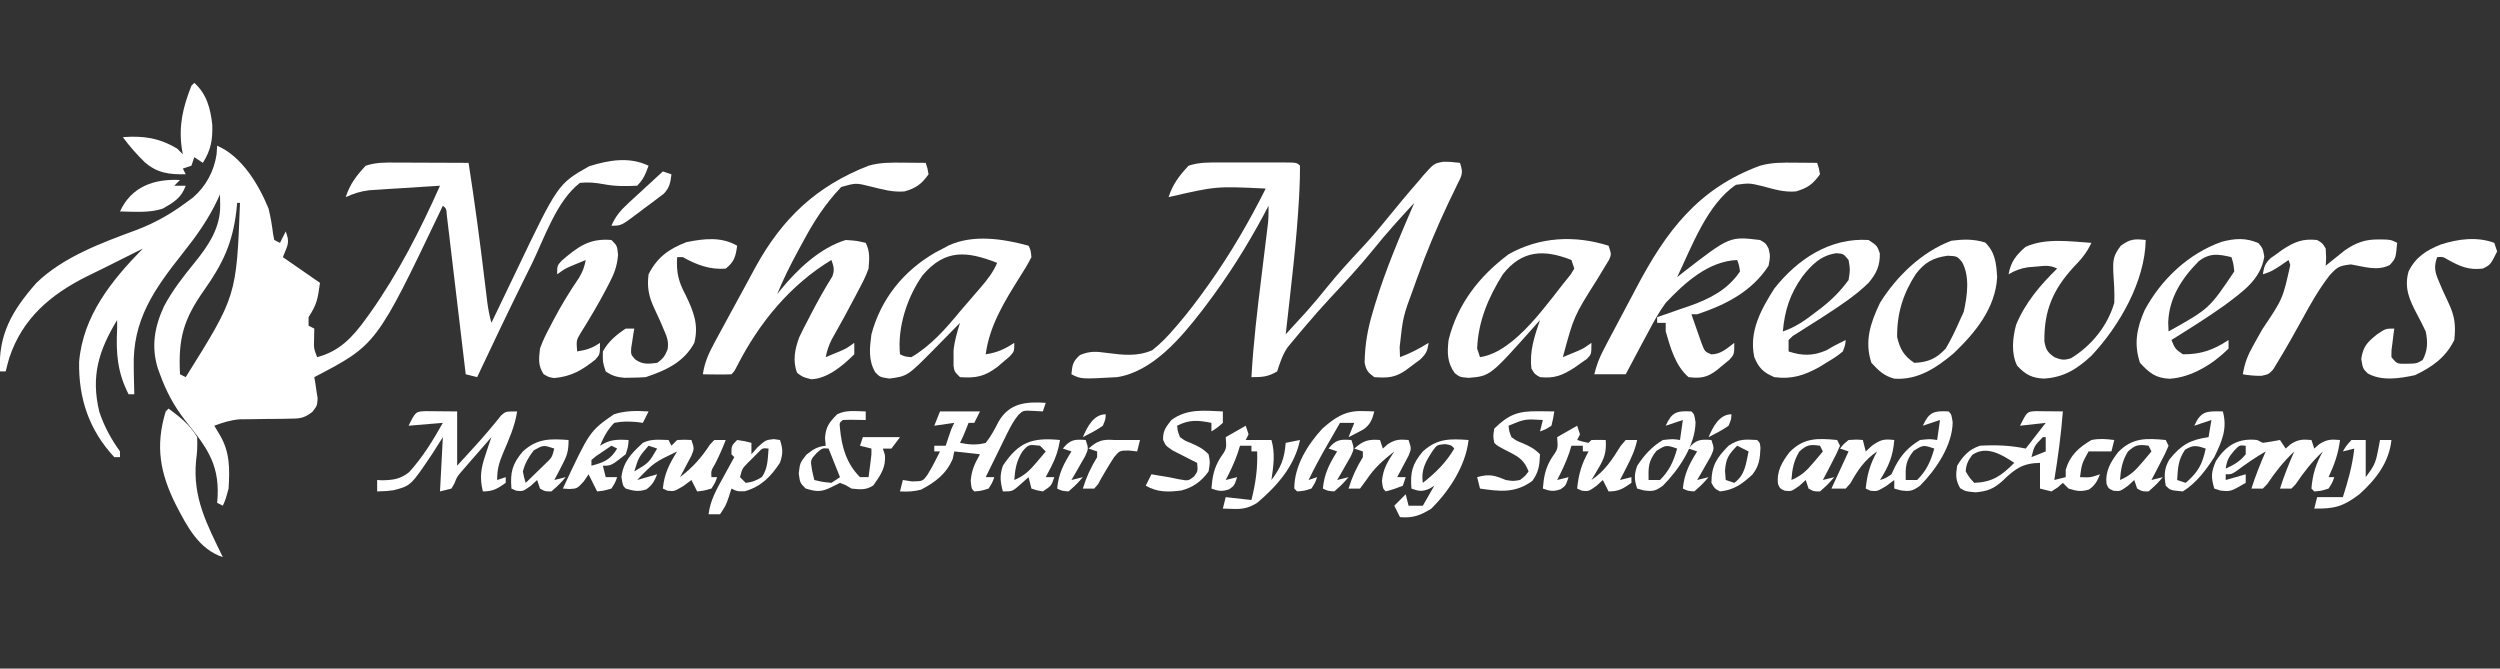 <svg xmlns="http://www.w3.org/2000/svg" width="875" height="234"><rect width="100%" height="100%" fill="#333333" stroke="none"/><path d="M0 0 C8.687 3.726 14.527 13.581 18 22 C18.708 24.966 19.218 27.856 19.578 30.883 C19.787 31.931 19.787 31.931 20 33 C20.66 33.33 21.32 33.66 22 34 C22.66 32.68 23.32 31.36 24 30 C25.486 34.012 24.807 34.481 23 39 C27.29 41.97 31.58 44.94 36 48 C35.142 54.004 34.912 55.442 32 60 C32 60.99 32 61.98 32 63 C32.66 63.33 33.32 63.66 34 64 C33.979 65.093 33.959 66.186 33.938 67.312 C33.815 70.944 33.815 70.944 35 74 C42.91 71.928 47.472 66.945 52.125 60.5 C52.589 59.86 53.054 59.22 53.532 58.56 C63.351 44.688 71.097 29.492 78 14 C73.437 14.278 68.875 14.575 64.312 14.875 C63.019 14.954 61.725 15.032 60.393 15.113 C58.522 15.239 58.522 15.239 56.613 15.367 C54.893 15.477 54.893 15.477 53.138 15.589 C50.105 15.986 47.767 16.727 45 18 C46.493 13.386 48.734 10.505 52 7 C55.569 5.81 58.799 5.875 62.512 5.902 C63.24 5.904 63.968 5.905 64.718 5.907 C67.042 5.912 69.364 5.925 71.688 5.938 C73.264 5.943 74.84 5.947 76.416 5.951 C80.277 5.962 84.139 5.979 88 6 C90.152 19.731 91.978 33.484 93.642 47.281 C93.724 47.96 93.807 48.639 93.892 49.339 C94.119 51.201 94.343 53.063 94.567 54.926 C94.91 57.359 95.335 59.64 96 62 C96.443 61.074 96.886 60.147 97.342 59.193 C99.021 55.683 100.708 52.176 102.396 48.67 C103.12 47.166 103.841 45.661 104.561 44.155 C119.26 13.401 119.26 13.401 130.188 7.188 C137.179 5.01 144.218 3.783 151 7 C149.926 9.915 149.222 11.778 147 14 C142.914 14.195 139.226 14.24 135.207 13.453 C132.301 12.924 129.941 12.708 127 13 C118.852 19.168 114.504 32.424 110.125 41.375 C109.27 43.101 108.415 44.826 107.559 46.551 C101.904 57.97 96.421 69.468 91 81 C89.68 80.67 88.36 80.34 87 80 C86.915 79.276 86.829 78.551 86.741 77.805 C85.936 70.991 85.127 64.178 84.314 57.365 C83.896 53.862 83.479 50.359 83.066 46.856 C82.592 42.832 82.111 38.808 81.629 34.785 C81.481 33.522 81.333 32.258 81.181 30.956 C81.04 29.795 80.9 28.634 80.756 27.438 C80.634 26.41 80.512 25.381 80.386 24.322 C80.239 22.045 80.239 22.045 79 21 C78.64 21.76 78.64 21.76 78.272 22.534 C55.75 69.672 55.75 69.672 34 81 C34.119 81.675 34.237 82.351 34.359 83.047 C34.553 84.385 34.553 84.385 34.75 85.75 C34.889 86.632 35.028 87.513 35.172 88.422 C35 91 35 91 33.356 93.127 C30.414 95.466 28.857 95.509 25.133 95.539 C24 95.562 22.867 95.585 21.699 95.609 C19.93 95.617 19.93 95.617 18.125 95.625 C15.794 95.651 13.463 95.684 11.133 95.727 C10.1 95.733 9.068 95.738 8.004 95.745 C4.745 96.022 2.053 96.853 -1 98 C-0.361 99.073 0.279 100.145 0.938 101.25 C4.505 107.234 4.424 113.167 4 120 C3 123.688 3 123.688 2 126 C1.34 125.67 0.68 125.34 0 125 C0.058 124.238 0.116 123.476 0.176 122.691 C0.697 110.759 -4.188 104.963 -11.328 95.949 C-15.171 90.997 -17.863 85.908 -20 80 C-20.255 79.304 -20.51 78.608 -20.773 77.891 C-23.132 70.233 -21.907 63.384 -18.625 56.25 C-15.646 50.638 -11.908 45.857 -7.911 40.955 C-3.098 35.02 1.192 28.735 1.062 20.812 C1.042 19.554 1.021 18.296 1 17 C0.731 17.6 0.462 18.2 0.185 18.818 C-3.08 25.752 -7.18 31.518 -11.938 37.5 C-21.997 50.218 -29.664 60.912 -29.188 77.562 C-29.174 78.476 -29.16 79.389 -29.146 80.33 C-29.112 82.554 -29.063 84.777 -29 87 C-29.66 87 -30.32 87 -31 87 C-34.938 79.212 -35.436 72.637 -35 64 C-35 63.01 -35 62.02 -35 61 C-41.396 71.589 -44.29 80.633 -41.223 93.18 C-39.484 98.334 -37.158 102.602 -34 107 C-34 107.66 -34 108.32 -34 109 C-34.66 109 -35.32 109 -36 109 C-44.824 99.52 -48.539 88.428 -48.309 75.621 C-46.933 59.474 -36.899 47.116 -26 36 C-30.633 38.29 -35.254 40.601 -39.867 42.932 C-41.747 43.873 -43.64 44.79 -45.535 45.703 C-58.278 52.082 -68.102 60.369 -72.73 74.18 C-73.207 75.772 -73.614 77.384 -74 79 C-74.66 79 -75.32 79 -76 79 C-76.715 66.125 -71.673 57.576 -63.297 48.066 C-53.916 38.918 -40.406 33.991 -28.34 29.53 C-22.008 27.137 -16.45 24.038 -11 20 C-10.135 19.361 -9.27 18.721 -8.379 18.062 C-3.895 14.175 -1.037 8.826 -0.188 2.938 C-0.126 1.968 -0.064 0.999 0 0 Z M7 20 C6.914 20.895 6.827 21.789 6.738 22.711 C5.414 34.106 1.973 41.294 -4.562 50.562 C-11.746 60.792 -13.649 67.325 -13 80 C-12.34 80.33 -11.68 80.66 -11 81 C6.761 52.593 6.761 52.593 8 20 C7.67 20 7.34 20 7 20 Z " fill="#FFFFFF" transform="translate(76,51)"></path><path d="M0 0 C0.77 -0.001 1.54 -0.002 2.334 -0.003 C3.96 -0.004 5.585 -0.002 7.211 0.002 C9.708 0.008 12.206 0.002 14.703 -0.004 C16.281 -0.003 17.859 -0.002 19.438 0 C20.189 -0.002 20.94 -0.004 21.713 -0.006 C26.971 0.018 26.971 0.018 28.086 1.133 C28.102 3.879 28.03 6.579 27.898 9.32 C27.837 10.646 27.837 10.646 27.774 11.999 C26.884 28.089 24.869 44.122 23.086 60.133 C24.663 58.413 26.238 56.691 27.812 54.969 C29.129 53.531 29.129 53.531 30.471 52.064 C32.888 49.355 35.193 46.592 37.461 43.758 C41.329 38.961 45.437 34.461 49.646 29.967 C52.743 26.642 55.682 23.246 58.523 19.695 C62.165 15.219 65.844 10.784 69.648 6.445 C70.167 5.82 70.685 5.195 71.219 4.551 C74.998 0.327 74.998 0.327 78.269 -0.256 C80.488 -0.262 80.488 -0.262 84.086 0.133 C85.316 3.823 84.763 4.404 83.094 7.797 C82.64 8.742 82.186 9.688 81.719 10.662 C81.221 11.684 80.724 12.705 80.211 13.758 C76.037 22.576 72.301 31.442 69.023 40.633 C68.47 42.179 68.47 42.179 67.905 43.756 C64.132 53.943 64.132 53.943 62.961 64.633 C63.002 65.788 63.043 66.943 63.086 68.133 C66.68 66.798 69.841 65.173 73.086 63.133 C72.727 65.982 72.212 67.013 70.09 69.02 C69.284 69.614 68.479 70.208 67.648 70.82 C66.845 71.422 66.042 72.024 65.215 72.645 C61.368 75.334 58.797 75.463 54.086 75.133 C51.904 73.555 51.181 72.668 50.705 70 C50.8 63.741 51.769 58.238 53.586 52.258 C53.849 51.363 54.113 50.468 54.384 49.546 C58.07 37.403 63.073 25.774 68.086 14.133 C63.136 19.476 58.272 24.826 53.711 30.508 C48.88 36.495 43.657 42.075 38.415 47.699 C35.56 50.778 32.796 53.926 30.086 57.133 C29.383 57.957 28.681 58.78 27.957 59.629 C27.236 60.496 26.516 61.364 25.773 62.258 C25.117 63.044 24.461 63.83 23.785 64.641 C21.917 67.38 21.119 70.002 20.086 73.133 C16.79 75.041 14.962 75.133 11.086 75.133 C11.753 63.191 13.185 51.373 14.648 39.508 C15 36.647 15.351 33.787 15.698 30.926 C15.913 29.16 16.13 27.395 16.349 25.63 C16.446 24.835 16.543 24.04 16.643 23.22 C16.729 22.525 16.814 21.83 16.903 21.114 C17.086 19.128 17.086 17.128 17.086 15.133 C16.212 16.786 16.212 16.786 15.32 18.473 C9.333 29.623 2.743 40.054 -4.914 50.133 C-5.38 50.746 -5.845 51.358 -6.325 51.99 C-13.598 61.408 -23.537 73.204 -35.914 75.133 C-48.495 75.843 -48.495 75.843 -51.914 74.133 C-51.656 70.953 -51.381 69.539 -48.934 67.41 C-45.286 65.867 -43.125 66.183 -39.277 66.685 C-33.735 67.404 -28.812 67.956 -23.609 65.699 C-20.676 63.382 -18.335 60.982 -15.914 58.133 C-15.243 57.359 -15.243 57.359 -14.558 56.57 C-11.129 52.576 -7.978 48.412 -4.914 44.133 C-4.487 43.537 -4.061 42.941 -3.621 42.327 C3.812 31.813 10.328 20.649 16.086 9.133 C-1.3 8.289 -1.3 8.289 -17.914 12.133 C-16.421 7.519 -14.18 4.638 -10.914 1.133 C-7.233 -0.094 -3.832 -0.01 0 0 Z " fill="#FFFFFF" transform="translate(426.914,56.867)"></path><path d="M0 0 C0.745 0.005 1.49 0.009 2.258 0.014 C4.089 0.025 5.919 0.043 7.75 0.062 C8.371 1.895 8.371 1.895 8.75 4.062 C6.251 7.529 4.425 8.866 0.312 10.062 C-3.795 10.399 -7.403 9.367 -11.375 8.375 C-16.671 7.051 -16.671 7.051 -21.812 8.5 C-27.563 14.546 -31.447 20.648 -35.375 28 C-35.9 28.964 -36.424 29.927 -36.965 30.92 C-39.646 35.885 -42.139 40.829 -44.25 46.062 C-43.884 45.589 -43.518 45.116 -43.141 44.629 C-37.225 37.403 -29.358 29.858 -20.25 27.062 C-16.5 27.312 -16.5 27.312 -13.25 28.062 C-11.695 31.173 -11.991 33.611 -12.25 37.062 C-13.198 39.793 -14.501 42.274 -15.875 44.812 C-16.236 45.507 -16.597 46.201 -16.969 46.917 C-19.593 51.937 -22.316 56.907 -25.121 61.828 C-26.179 63.922 -26.793 65.771 -27.25 68.062 C-25.61 67.382 -25.61 67.382 -23.938 66.688 C-23.323 66.432 -22.708 66.177 -22.074 65.914 C-19.985 64.994 -19.985 64.994 -17.25 63.062 C-17.25 64.382 -17.25 65.703 -17.25 67.062 C-21.202 70.979 -26.464 75.514 -32.25 75.812 C-35.25 75.062 -35.25 75.062 -37.25 73.562 C-38.907 69.421 -38.036 65.147 -36.494 61.057 C-35.553 59.044 -34.548 57.084 -33.5 55.125 C-32.964 54.082 -32.964 54.082 -32.416 53.019 C-30.094 48.536 -27.644 44.14 -24.965 39.859 C-24.054 37.569 -24.447 36.346 -25.25 34.062 C-39.701 42.774 -50.572 56.08 -58.191 71.016 C-59.25 73.062 -59.25 73.062 -60.25 74.062 C-61.936 74.135 -63.625 74.146 -65.312 74.125 C-66.691 74.111 -66.691 74.111 -68.098 74.098 C-68.808 74.086 -69.518 74.074 -70.25 74.062 C-69.639 69.841 -68.176 66.681 -66.152 62.941 C-65.842 62.365 -65.532 61.788 -65.213 61.193 C-64.211 59.333 -63.2 57.479 -62.188 55.625 C-61.494 54.348 -60.802 53.071 -60.109 51.793 C-58.759 49.308 -57.404 46.825 -56.045 44.345 C-54.617 41.733 -53.201 39.115 -51.793 36.492 C-42.461 19.5 -30.462 8.145 -12.25 1.062 C-8.173 -0.124 -4.213 -0.048 0 0 Z " fill="#FFFFFF" transform="translate(316.25,56.938)"></path><path d="M0 0 C0.745 0.005 1.49 0.009 2.258 0.014 C4.089 0.025 5.919 0.043 7.75 0.062 C8.371 1.895 8.371 1.895 8.75 4.062 C6.251 7.529 4.425 8.866 0.312 10.062 C-3.795 10.413 -7.299 9.311 -11.25 8.25 C-15.961 7.118 -15.961 7.118 -20.648 7.738 C-30.74 14.499 -36.134 29.399 -41.25 40.062 C-40.488 39.459 -39.726 38.856 -38.941 38.234 C-22.855 25.783 -22.855 25.783 -12.25 27.062 C-10.25 28.188 -10.25 28.188 -9.25 30.062 C-8.625 32.75 -8.625 32.75 -9.25 36.062 C-15.119 45.132 -24.264 49.74 -34.25 53.062 C-34.91 53.062 -35.57 53.062 -36.25 53.062 C-35.52 55.215 -34.765 57.359 -34 59.5 C-33.582 60.695 -33.165 61.89 -32.734 63.121 C-31.57 66.138 -31.57 66.138 -29.281 67.094 C-25.926 67.042 -23.854 65.015 -21.25 63.062 C-21.25 67.062 -21.25 67.062 -22.93 68.949 C-23.654 69.543 -24.379 70.138 -25.125 70.75 C-25.844 71.352 -26.564 71.954 -27.305 72.574 C-30.702 75.174 -32.972 75.576 -37.25 75.062 C-41.871 71.121 -43.594 64.753 -45.25 59.062 C-45.25 58.072 -45.25 57.083 -45.25 56.062 C-46.24 56.062 -47.23 56.062 -48.25 56.062 C-48.25 55.403 -48.25 54.742 -48.25 54.062 C-47.716 53.882 -47.183 53.701 -46.633 53.515 C-44.166 52.671 -41.708 51.804 -39.25 50.938 C-38.411 50.654 -37.572 50.37 -36.707 50.078 C-29.69 47.576 -23.464 44.384 -19.25 38.062 C-19.558 35.91 -19.558 35.91 -20.25 34.062 C-30.339 34.492 -38.561 41.979 -45.25 49.062 C-47.577 52.239 -49.415 55.583 -51.25 59.062 C-51.964 60.387 -52.679 61.711 -53.395 63.035 C-55.368 66.7 -57.314 70.378 -59.25 74.062 C-62.88 74.062 -66.51 74.062 -70.25 74.062 C-69.413 70.716 -68.548 68.451 -66.984 65.449 C-66.513 64.542 -66.042 63.635 -65.557 62.7 C-63.372 58.559 -61.183 54.421 -58.975 50.292 C-57.844 48.174 -56.72 46.052 -55.604 43.927 C-45.196 24.16 -34.024 9.082 -12.25 1.062 C-8.168 -0.108 -4.215 -0.048 0 0 Z " fill="#FFFFFF" transform="translate(628.25,56.938)"></path><path d="M0 0 C1 3 1 3 0.183 4.91 C-0.251 5.62 -0.685 6.331 -1.133 7.062 C-1.607 7.854 -2.082 8.646 -2.571 9.462 C-3.084 10.3 -3.597 11.137 -4.125 12 C-12.149 24.704 -12.149 24.704 -16 39 C-14.36 38.319 -14.36 38.319 -12.688 37.625 C-12.073 37.37 -11.458 37.115 -10.824 36.852 C-8.735 35.932 -8.735 35.932 -6 34 C-6 38 -6 38 -7.609 39.633 C-8.316 40.125 -9.022 40.618 -9.75 41.125 C-10.446 41.623 -11.142 42.12 -11.859 42.633 C-16.082 45.33 -18.88 46.545 -24 46 C-25.875 44.938 -25.875 44.938 -27 43 C-27.744 36.924 -25.921 31.684 -24 26 C-24.69 26.785 -25.379 27.57 -26.09 28.379 C-41.43 45.611 -41.43 45.611 -48.938 46.25 C-52 46 -52 46 -53.812 44.625 C-56.514 40.928 -56.504 37.426 -56 33 C-52.893 20.441 -45.269 10.671 -35 3 C-24.173 -3.124 -11.83 -3.746 0 0 Z M-37 10 C-42.039 18.025 -45.628 26.38 -46 36 C-45.67 36.99 -45.34 37.98 -45 39 C-32.435 37.19 -20.921 19.264 -13.23 10.023 C-12.824 9.356 -12.418 8.688 -12 8 C-12.495 6.515 -12.495 6.515 -13 5 C-22.641 1.184 -30.324 1.519 -37 10 Z " fill="#FFFFFF" transform="translate(563,86)"></path><path d="M0 0 C0.754 1.566 0.754 1.566 1 4 C-0.264 6.448 -1.559 8.646 -3.062 10.938 C-8.357 19.374 -13.688 27.964 -15 38 C-11.042 37.435 -8.334 36.191 -5 34 C-5 37 -5 37 -6.609 38.754 C-7.316 39.351 -8.022 39.948 -8.75 40.562 C-9.446 41.162 -10.142 41.761 -10.859 42.379 C-15.304 45.745 -18.363 46.418 -24 46 C-26 44 -26 44 -26.266 41.863 C-26.26 41.022 -26.255 40.18 -26.25 39.312 C-26.255 38.484 -26.26 37.655 -26.266 36.801 C-25.941 33.374 -25.019 30.281 -24 27 C-24.423 27.433 -24.846 27.867 -25.282 28.313 C-27.224 30.298 -29.174 32.274 -31.125 34.25 C-32.123 35.273 -32.123 35.273 -33.141 36.316 C-42.378 45.644 -42.378 45.644 -48.688 46.5 C-52 46 -52 46 -53.676 44.281 C-56.136 40.042 -55.623 35.741 -55 31 C-51.632 18.504 -43.749 8.794 -32.613 2.371 C-31.751 1.919 -30.889 1.466 -30 1 C-29.334 0.64 -28.667 0.281 -27.98 -0.09 C-19.289 -4.06 -8.906 -2.415 0 0 Z M-37.062 10.312 C-42.513 17.978 -45.958 28.611 -45 38 C-43.25 38.827 -43.25 38.827 -41 39 C-34.214 35.01 -28.946 29.018 -24 23 C-23.067 21.913 -22.132 20.829 -21.195 19.746 C-20.192 18.581 -19.19 17.416 -18.188 16.25 C-17.707 15.695 -17.226 15.14 -16.731 14.568 C-14.415 11.849 -12.389 9.307 -11 6 C-21.501 1.916 -29.111 1.025 -37.062 10.312 Z " fill="#FFFFFF" transform="translate(360,86)"></path><path d="M0 0 C3.527 3.426 3.901 7.334 4.188 12.125 C3.616 22.998 -3.529 31.643 -11.102 38.852 C-17.128 43.906 -23.659 48.241 -31.801 47.656 C-35.438 46.696 -37.263 44.866 -39.812 42.125 C-42.335 34.558 -40.145 28.116 -36.812 21.125 C-31.039 11.836 -22.168 3.258 -11.812 -0.625 C-7.632 -1.148 -4.054 -1.261 0 0 Z M-24.227 10.961 C-28.715 17.811 -30.929 24.898 -30.812 33.125 C-29.825 37.296 -28.458 39.695 -24.812 42.125 C-19.91 41.912 -17.183 40.668 -13.812 37.125 C-11.895 33.894 -10.322 30.563 -8.812 27.125 C-8.379 26.176 -7.946 25.227 -7.5 24.25 C-6.284 18.724 -5.269 11.872 -8.125 6.789 C-9.819 4.792 -9.819 4.792 -13.125 4.625 C-18.144 5.305 -21.103 6.905 -24.227 10.961 Z " fill="#FFFFFF" transform="translate(694.812,84.875)"></path><path d="M0 0 C-0.259 14.502 -9.232 30.107 -18.938 40.438 C-23.957 45.138 -28.708 48.13 -35.688 48.5 C-39.867 48.312 -42.088 47.094 -45 44 C-47.148 39.705 -46.605 34.185 -45.352 29.656 C-42.191 21.985 -36.888 15.746 -31 10 C-33.662 8.669 -35.422 9.047 -38.375 9.312 C-39.81 9.43 -39.81 9.43 -41.273 9.551 C-43.906 9.985 -45.708 10.669 -48 12 C-47.195 7.617 -45.41 5.31 -42.074 2.418 C-35.101 -0.798 -26.51 0.512 -19 1 C-20.649 4.507 -22.591 6.786 -25.312 9.562 C-32.527 17.51 -35.582 24.712 -35.469 35.469 C-34.929 38.385 -34.399 39.299 -32 41 C-29.644 41.968 -28.529 42.18 -26.105 41.355 C-18.983 37.018 -13.358 30.086 -11 22 C-10.864 18.408 -11.097 14.822 -11.342 11.238 C-11.488 6.998 -11.376 5.491 -8.695 1.988 C-5.509 -0.362 -3.871 -0.45 0 0 Z " fill="#FFFFFF" transform="translate(751,84)"></path><path d="M0 0 C1.5 1.875 1.5 1.875 2 4.688 C0.75 12.655 -5.542 16.953 -11.68 21.567 C-17.767 25.94 -24.153 29.894 -30.5 33.875 C-29.191 36.997 -29.191 36.997 -26.5 38.875 C-20.156 38.94 -15.743 37.333 -10.5 33.875 C-10.5 34.865 -10.5 35.855 -10.5 36.875 C-15.897 42.257 -23.419 46.96 -31.125 47.438 C-36.029 47.217 -38.206 45.417 -41.5 41.875 C-43.713 35.235 -42.627 29.709 -39.883 23.453 C-34.08 12.634 -24.53 3.614 -12.891 -0.504 C-8.316 -1.692 -4.427 -1.992 0 0 Z M-20.953 6.309 C-26.902 12.333 -31.349 19.181 -31.625 27.75 C-31.584 28.781 -31.543 29.812 -31.5 30.875 C-17.241 22.885 -17.241 22.885 -8.5 9.875 C-8.795 7.141 -8.795 7.141 -9.5 4.875 C-14.045 3.784 -17.097 3.334 -20.953 6.309 Z " fill="#FFFFFF" transform="translate(790.5,85.125)"></path><path d="M0 0 C3 2 3 2 3.938 4.688 C4.021 9.096 2.744 11.691 0 15 C-4.445 19.296 -9.484 22.69 -14.656 26.035 C-15.473 26.566 -16.29 27.097 -17.132 27.644 C-18.781 28.706 -20.439 29.754 -22.106 30.788 C-22.868 31.276 -23.629 31.763 -24.414 32.266 C-25.45 32.912 -25.45 32.912 -26.506 33.571 C-27.246 34.279 -27.246 34.279 -28 35 C-28 36.32 -28 37.64 -28 39 C-23.243 40.586 -19.444 40.623 -14.812 38.625 C-13.884 38.089 -12.956 37.553 -12 37 C-10.667 36.333 -9.333 35.667 -8 35 C-8.172 36.773 -8.172 36.773 -9 39 C-11.328 40.852 -11.328 40.852 -14.25 42.625 C-15.204 43.215 -16.158 43.806 -17.141 44.414 C-22.536 47.407 -26.854 48.809 -33 48 C-36.877 46.314 -38.398 44.843 -40 41 C-41.901 32.015 -37.677 24.378 -33 17 C-24.85 6.67 -13.417 -0.88 0 0 Z M-23.188 12.812 C-27.527 18.959 -29.35 24.591 -30 32 C-25.57 30.512 -22.147 28.093 -18.5 25.25 C-17.944 24.832 -17.389 24.415 -16.816 23.984 C-12.966 21.012 -9.874 17.938 -7 14 C-6.415 10.331 -6.415 10.331 -7 7 C-8.804 4.809 -8.804 4.809 -11.25 4.625 C-16.678 5.365 -19.927 8.656 -23.188 12.812 Z " fill="#FFFFFF" transform="translate(654,84)"></path><path d="M0 0 C1.875 1.125 1.875 1.125 3 3 C3.188 6.188 3.188 6.188 3 9 C3.592 8.518 4.183 8.036 4.793 7.539 C5.583 6.907 6.373 6.276 7.188 5.625 C7.965 4.999 8.742 4.372 9.543 3.727 C13.507 0.941 16.844 -0.278 21.688 -0.188 C22.454 -0.181 23.221 -0.175 24.012 -0.168 C26 0 26 0 28 1 C27.517 6.431 27.517 6.431 25.41 8.75 C21.1 10.985 16.456 9.316 11.824 8.543 C7.638 9.043 7.11 9.385 4.398 12.336 C0.719 17.065 -2.203 22.185 -5.062 27.438 C-7.973 32.719 -10.898 37.993 -14.066 43.125 C-14.513 43.858 -14.96 44.592 -15.42 45.348 C-17 47 -17 47 -19.473 47.539 C-21.723 47.561 -23.788 47.398 -26 47 C-25.411 43.192 -24.304 40.366 -22.418 37.016 C-21.898 36.08 -21.378 35.144 -20.842 34.18 C-20.296 33.213 -19.75 32.246 -19.188 31.25 C-12 20.567 -12 20.567 -9.403 8.747 C-9.6 8.171 -9.797 7.594 -10 7 C-10.928 7.639 -11.856 8.279 -12.812 8.938 C-16 11 -16 11 -19 12 C-18.621 9.385 -18.23 8.22 -16.293 6.367 C-15.598 5.875 -14.903 5.382 -14.188 4.875 C-13.5 4.377 -12.813 3.88 -12.105 3.367 C-7.913 0.645 -5.103 -0.543 0 0 Z " fill="#FFFFFF" transform="translate(811,84)"></path><path d="M0 0 C0.495 1.485 0.495 1.485 1 3 C-1.333 7.667 -1.333 7.667 -4 9 C-8.994 9.595 -12.019 8.245 -16.266 5.875 C-17.974 4.85 -17.974 4.85 -20 5 C-21.274 8.551 -20.733 10.4 -19.25 13.812 C-18.879 14.693 -18.508 15.573 -18.125 16.48 C-17.459 17.972 -16.777 19.457 -16.062 20.926 C-13.813 25.631 -13.431 28.881 -14 34 C-17.001 40.122 -21.743 43.445 -27.75 46.312 C-33.098 47.444 -39.39 48.484 -44.301 45.691 C-46 44 -46 44 -46.562 40.625 C-45.865 36.129 -44.476 34.829 -41 32 C-38 30 -38 30 -35 30 C-35.143 31.048 -35.143 31.048 -35.289 32.117 C-35.455 33.482 -35.455 33.482 -35.625 34.875 C-35.741 35.78 -35.857 36.685 -35.977 37.617 C-35.984 38.404 -35.992 39.19 -36 40 C-34.063 42.364 -34.063 42.364 -30.562 42.312 C-27.168 42.242 -27.168 42.242 -25.062 41 C-23.268 37.622 -23.245 34.65 -24 31 C-24.941 28.992 -25.947 27.014 -27 25.062 C-29.715 19.93 -31.612 15.78 -30 10 C-27.509 4.958 -23.808 2.619 -18.688 0.562 C-12.636 -1.367 -6.104 -2.254 0 0 Z " fill="#FFFFFF" transform="translate(873,85)"></path><path d="M0 0 C-0.498 3.688 -1.006 5.704 -4 8 C-9.52 8.484 -14.246 6.667 -19 4 C-19.66 4 -20.32 4 -21 4 C-21.326 9.398 -20.549 12.574 -18 17.312 C-15.268 22.979 -13.368 27.735 -15 34 C-18.59 40.763 -25.029 43.676 -32 46 C-33.643 46.118 -35.291 46.175 -36.938 46.188 C-37.792 46.202 -38.647 46.216 -39.527 46.23 C-42.205 45.981 -43.78 45.511 -46 44 C-47.062 40.75 -47.062 40.75 -47 37 C-45.049 33.488 -42.328 31.219 -39 29 C-38.01 29 -37.02 29 -36 29 C-36.107 29.615 -36.214 30.23 -36.324 30.863 C-36.504 32.076 -36.504 32.076 -36.688 33.312 C-36.815 34.113 -36.943 34.914 -37.074 35.738 C-37.211 38.061 -37.211 38.061 -35.707 39.77 C-33.095 41.653 -31.126 41.391 -28 41 C-25.927 39.57 -25.201 38.532 -24.316 36.191 C-23.905 33.343 -24.608 31.814 -25.75 29.188 C-26.121 28.308 -26.492 27.429 -26.875 26.523 C-27.545 25.021 -28.228 23.523 -28.938 22.039 C-30.918 17.83 -31.59 14.633 -31 10 C-27.959 4.035 -23.924 1.125 -17.75 -1.25 C-11.606 -2.479 -5.584 -3.235 0 0 Z " fill="#FFFFFF" transform="translate(258,86)"></path><path d="M0 0 C2 2 2 2 2.316 5.207 C1.964 9.431 0.91 11.954 -1.062 15.688 C-1.529 16.584 -1.529 16.584 -2.004 17.5 C-4.696 22.616 -7.657 27.571 -10.715 32.477 C-12.303 35.122 -12.303 35.122 -12 39 C-8.625 38.453 -6.918 37.945 -4 36 C-4 40 -4 40 -5.652 41.887 C-10.374 45.608 -14.021 47.78 -20.055 48.32 C-22 48 -22 48 -23.758 46.93 C-25.739 43.852 -25.388 41.596 -25 38 C-24.063 35.273 -22.797 32.789 -21.438 30.25 C-21.079 29.556 -20.721 28.861 -20.351 28.146 C-17.642 22.981 -14.634 18.055 -11.348 13.234 C-10.065 11.108 -9.44 9.427 -9 7 C-10.093 7.454 -11.186 7.907 -12.312 8.375 C-12.927 8.63 -13.542 8.885 -14.176 9.148 C-16.265 10.068 -16.265 10.068 -19 12 C-19 9 -19 9 -17.426 7.246 C-11.766 2.402 -7.765 -0.69 0 0 Z " fill="#FFFFFF" transform="translate(214,84)"></path><path d="M0 0 C1.653 0.017 1.653 0.017 3.34 0.035 C4.997 0.049 4.997 0.049 6.688 0.062 C7.542 0.074 8.397 0.086 9.277 0.098 C8.663 8.168 7.585 16.112 6.277 24.098 C7.597 23.768 8.917 23.438 10.277 23.098 C10.277 22.252 10.277 21.406 10.277 20.535 C11.746 15.486 14.793 12.752 19.277 10.098 C22.212 9.537 24.268 9.721 27.277 10.098 C26.947 11.418 26.617 12.738 26.277 14.098 C23.637 14.098 20.997 14.098 18.277 14.098 C15.918 18.361 15.918 18.361 15.277 23.098 C18.906 23.249 18.906 23.249 22.277 22.098 C21.313 24.509 20.589 25.872 18.465 27.41 C15.679 28.286 14.042 27.971 11.277 27.098 C10.617 26.438 9.957 25.778 9.277 25.098 C8.411 25.871 8.411 25.871 7.527 26.66 C6.785 27.135 6.042 27.609 5.277 28.098 C3.957 27.768 2.637 27.438 1.277 27.098 C1.277 24.128 1.277 21.158 1.277 18.098 C-4.828 18.225 -7.498 20.182 -11.828 24.406 C-14.953 27.196 -17.094 28.043 -21.285 28.41 C-24.723 28.098 -24.723 28.098 -26.66 26.973 C-28.29 24.097 -28.234 22.358 -27.723 19.098 C-25.652 15.671 -23.603 13.391 -19.723 12.098 C-14.312 11.781 -9.037 11.979 -3.723 13.098 C-1.413 10.128 0.897 7.158 3.277 4.098 C-1.178 4.593 -1.178 4.593 -5.723 5.098 C-3.232 0.116 -3.232 0.116 0 0 Z M3.277 7.098 C4.277 9.098 4.277 9.098 4.277 9.098 Z M2.277 9.098 C-0.723 12.172 -0.723 12.172 -1.723 16.098 C-0.073 15.438 1.577 14.778 3.277 14.098 C3.277 12.448 3.277 10.798 3.277 9.098 C2.947 9.098 2.617 9.098 2.277 9.098 Z M-22.473 15.348 C-23.924 17.38 -24.571 18.593 -24.723 21.098 C-23.371 23.345 -23.371 23.345 -21.723 25.098 C-15.272 24.834 -12.243 22.591 -7.723 18.098 C-12.074 15.196 -17.588 11.859 -22.473 15.348 Z " fill="#FFFFFF" transform="translate(712.723,143.902)"></path><path d="M0 0 C0.66 0.33 1.32 0.66 2 1 C4.008 0.719 6.01 0.389 8 0 C8.66 0.99 9.32 1.98 10 3 C10.557 2.505 11.114 2.01 11.688 1.5 C14.382 -0.248 15.854 -0.262 19 0 C19.495 1.485 19.495 1.485 20 3 C20.557 2.505 21.114 2.01 21.688 1.5 C24.382 -0.248 25.854 -0.262 29 0 C28.409 4.847 27.021 8.607 25 13 C25.66 13 26.32 13 27 13 C26.312 14.938 26.312 14.938 25 17 C22.438 17.812 22.438 17.812 20 18 C19.67 17.67 19.34 17.34 19 17 C19.391 12.017 20.56 8.35 23 4 C19.267 7.514 16.375 11.158 13.527 15.426 C13.023 15.945 12.519 16.465 12 17 C10.68 17 9.36 17 8 17 C9.418 12.528 11.113 8.289 13 4 C9.267 7.514 6.375 11.158 3.527 15.426 C3.023 15.945 2.519 16.465 2 17 C0.68 17 -0.64 17 -2 17 C-0.582 12.528 1.113 8.289 3 4 C-0.675 6.116 -4.065 8.468 -7.449 11.012 C-9 12 -9 12 -11 12 C-11 12.66 -11 13.32 -11 14 C-8.69 13.34 -6.38 12.68 -4 12 C-4 12.99 -4 13.98 -4 15 C-9.292 18.077 -9.292 18.077 -12.875 17.688 C-13.576 17.461 -14.277 17.234 -15 17 C-16.177 12.979 -16.123 11.286 -14.438 7.375 C-10.885 1.869 -6.622 -0.753 0 0 Z M-8.062 3.75 C-9.972 5.967 -10.594 7.159 -11 10 C-8.138 8.717 -5.975 7.469 -4 5 C-4 4.01 -4 3.02 -4 2 C-6.197 1.784 -6.197 1.784 -8.062 3.75 Z " fill="#FFFFFF" transform="translate(790,154)"></path><path d="M0 0 C3.613 0.033 7.227 0.065 10.84 0.098 C10.84 6.368 10.84 12.638 10.84 19.098 C13.098 16.623 13.098 16.623 15.402 14.098 C15.897 13.558 16.392 13.018 16.901 12.462 C20.155 8.897 23.26 5.235 26.27 1.461 C27.84 0.098 27.84 0.098 31.84 0.098 C31.051 5.277 28.965 9.879 26.924 14.658 C25.497 18.095 24.84 20.312 24.84 24.098 C25.83 23.768 26.82 23.438 27.84 23.098 C27.84 23.758 27.84 24.418 27.84 25.098 C24.934 27.139 23.438 28.098 19.84 28.098 C18.647 23.16 19.166 20.008 20.777 15.223 C21.348 13.494 21.348 13.494 21.93 11.73 C22.23 10.862 22.53 9.993 22.84 9.098 C20.876 11.343 18.919 13.594 16.965 15.848 C16.131 16.799 16.131 16.799 15.281 17.77 C14.746 18.388 14.211 19.007 13.66 19.645 C13.168 20.21 12.676 20.776 12.168 21.358 C10.747 23.073 10.747 23.073 9.914 25.251 C9.382 26.165 9.382 26.165 8.84 27.098 C7.52 27.428 6.2 27.758 4.84 28.098 C5.17 21.828 5.5 15.558 5.84 9.098 C4.664 10.954 3.489 12.81 2.277 14.723 C-5.377 26.117 -5.377 26.117 -11.375 27.672 C-13.598 27.973 -13.598 27.973 -17.16 28.098 C-17.16 26.778 -17.16 25.458 -17.16 24.098 C-16.603 24.13 -16.046 24.162 -15.473 24.195 C-11.633 24.137 -9.057 23.809 -5.992 21.379 C-1.208 16.122 2.361 10.272 5.84 4.098 C-0.1 4.593 -0.1 4.593 -6.16 5.098 C-3.668 0.113 -3.668 0.113 0 0 Z " fill="#FFFFFF" transform="translate(149.16,143.902)"></path><path d="M0 0 C3.829 2.844 7.636 5.791 10 10 C10.124 12.998 10.031 15.336 9.625 18.25 C8.39 31.194 13.445 40.586 19 52 C10.604 49.245 6.515 41.307 2.636 33.823 C-2.98 22.653 -4.721 13.169 -1 1 C-0.67 0.67 -0.34 0.34 0 0 Z " fill="#FFFFFF" transform="translate(59,143)"></path><path d="M0 0 C1 1 1 1 1.438 3.812 C1.337 11.882 -4.448 20.448 -10 26 C-12.639 27.897 -13.501 28.068 -16.75 27.625 C-17.492 27.419 -18.235 27.212 -19 27 C-19 26.01 -19 25.02 -19 24 C-19.907 24.681 -20.815 25.361 -21.75 26.062 C-25 28 -25 28 -27.375 27.75 C-27.911 27.503 -28.448 27.255 -29 27 C-28.503 22.027 -27.447 18.362 -25 14 C-29.495 17.041 -31.748 20.544 -34.375 25.172 C-34.911 25.775 -35.447 26.378 -36 27 C-37.65 27 -39.3 27 -41 27 C-39.02 22.71 -37.04 18.42 -35 14 C-35.99 13.67 -36.98 13.34 -38 13 C-36.812 11.5 -36.812 11.5 -35 10 C-32.312 9.812 -32.312 9.812 -30 10 C-29.67 11.32 -29.34 12.64 -29 14 C-28.278 13.34 -27.556 12.68 -26.812 12 C-23.784 9.846 -22.603 9.588 -19 10 C-19.466 15.707 -20.938 19.159 -24 24 C-22.051 23.405 -22.051 23.405 -20 22 C-19.567 21.093 -19.134 20.185 -18.688 19.25 C-16.549 15.132 -13.972 12.413 -10 10 C-6.562 9.625 -6.562 9.625 -4 10 C-3.67 7.69 -3.34 5.38 -3 3 C-4.98 3.66 -6.96 4.32 -9 5 C-6.846 0.23 -5.187 -0.266 0 0 Z M-12.25 13.812 C-15.097 17.372 -15.098 19.491 -15 24 C-13.68 24 -12.36 24 -11 24 C-7.691 20.691 -6.248 17.472 -5 13 C-8.882 11.693 -8.882 11.693 -12.25 13.812 Z " fill="#FFFFFF" transform="translate(682,144)"></path><path d="M0 0 C-0.33 0.99 -0.66 1.98 -1 3 C-2.64 2.907 -2.64 2.907 -4.312 2.812 C-7.845 2.64 -7.845 2.64 -9.575 4.22 C-11.216 6.269 -12.324 8.311 -13.48 10.668 C-13.922 11.561 -14.363 12.453 -14.818 13.373 C-15.27 14.302 -15.722 15.231 -16.188 16.188 C-16.651 17.128 -17.114 18.068 -17.592 19.037 C-18.733 21.355 -19.869 23.676 -21 26 C-20.01 26 -19.02 26 -18 26 C-18.688 27.938 -18.688 27.938 -20 30 C-22.562 30.812 -22.562 30.812 -25 31 C-26 30 -26 30 -26.25 27.312 C-25.967 23.564 -24.85 21.238 -23 18 C-25.97 17.67 -28.94 17.34 -32 17 C-32.186 17.866 -32.371 18.733 -32.562 19.625 C-34.795 24.866 -38.641 27.764 -43.625 30.375 C-46.18 31.047 -48.369 31.15 -51 31 C-50.67 29.68 -50.34 28.36 -50 27 C-48.948 27.165 -47.896 27.33 -46.812 27.5 C-43.048 27.426 -43.048 27.426 -41.457 25.289 C-40.191 23.232 -39.055 21.172 -38 19 C-37.67 18.34 -37.34 17.68 -37 17 C-37.66 17 -38.32 17 -39 17 C-39 16.34 -39 15.68 -39 15 C-37.68 15 -36.36 15 -35 15 C-34.691 14.051 -34.381 13.102 -34.062 12.125 C-33 9 -33 9 -32 7 C-34.31 7.33 -36.62 7.66 -39 8 C-38.34 6.35 -37.68 4.7 -37 3 C-32.38 3 -27.76 3 -23 3 C-23.66 4.32 -24.32 5.64 -25 7 C-25.66 7 -26.32 7 -27 7 C-27.309 7.784 -27.619 8.568 -27.938 9.375 C-29 12 -29 12 -30 14 C-26.818 14.636 -24.153 14.861 -21 14 C-19.089 11.638 -17.844 9.189 -16.453 6.492 C-12.707 0.067 -6.891 -0.484 0 0 Z " fill="#FFFFFF" transform="translate(366,141)"></path><path d="M0 0 C4.343 3.881 5.654 8.925 6.293 14.602 C6.459 19.844 5.871 23.454 3 28 C2.01 27.34 1.02 26.68 0 26 C-0.33 26.99 -0.66 27.98 -1 29 C-1.99 29.33 -2.98 29.66 -4 30 C-3.67 30.66 -3.34 31.32 -3 32 C-8.776 32.083 -12.914 31.63 -17.375 27.75 C-20.157 25.018 -22.704 22.158 -25 19 C-17.768 18.456 -12.302 19.279 -6 23 C-5.34 23.66 -4.68 24.32 -4 25 C-4.119 24.357 -4.237 23.714 -4.359 23.051 C-5.514 14.954 -3.985 8.567 -1 1 C-0.67 0.67 -0.34 0.34 0 0 Z " fill="#FFFFFF" transform="translate(68,29)"></path><path d="M0 0 C0.33 0.66 0.66 1.32 1 2 C1.66 1.34 2.32 0.68 3 0 C5.625 -0.125 5.625 -0.125 8 0 C9 3 9 3 8.004 5.48 C7.528 6.374 7.053 7.267 6.562 8.188 C6.089 9.089 5.616 9.99 5.129 10.918 C4.57 11.949 4.57 11.949 4 13 C8.438 9.619 11.45 6.248 14.508 1.574 C15 1.055 15.493 0.535 16 0 C17.32 0 18.64 0 20 0 C18.921 2.823 17.75 5.491 16.375 8.188 C14.854 10.778 14.854 10.778 15 13 C15.66 13 16.32 13 17 13 C16.312 14.938 16.312 14.938 15 17 C12.375 17.75 12.375 17.75 10 18 C9.34 16.68 8.68 15.36 8 14 C7.093 14.681 6.185 15.361 5.25 16.062 C2 18 2 18 -0.375 17.75 C-0.911 17.503 -1.448 17.255 -2 17 C-1.485 11.719 0.255 8.428 3 4 C-5.101 7.887 -5.101 7.887 -11 14 C-8.69 13.34 -6.38 12.68 -4 12 C-4.964 14.411 -5.688 15.774 -7.812 17.312 C-10.567 18.178 -12.259 17.815 -15 17 C-16 16 -16 16 -16.5 12.938 C-15.804 7.457 -12.967 4.68 -9 1 C-6.043 -0.478 -3.258 -0.06 0 0 Z M-7 2 C-10.47 6.023 -10.47 6.023 -12 11 C-6.894 7.973 -6.894 7.973 -4 3 C-4.99 2.67 -5.98 2.34 -7 2 Z " fill="#FFFFFF" transform="translate(234,154)"></path><path d="M0 0 C0.33 0.99 0.66 1.98 1 3 C0.67 3.66 0.34 4.32 0 5 C1.946 5.591 1.946 5.591 4 6 C4.33 5.67 4.66 5.34 5 5 C6.666 4.959 8.334 4.957 10 5 C10.289 9.065 9.579 11.331 7.5 14.812 C6.804 15.998 6.804 15.998 6.094 17.207 C5.733 17.799 5.372 18.39 5 19 C9.744 15.837 12.284 11.794 15.254 7.047 C15.83 6.371 16.406 5.696 17 5 C18.32 5 19.64 5 21 5 C20.311 8.389 19.013 11.18 17.438 14.25 C16.982 15.142 16.527 16.034 16.059 16.953 C15.709 17.629 15.36 18.304 15 19 C16.32 18.67 17.64 18.34 19 18 C19 18.66 19 19.32 19 20 C16.095 22.042 14.599 23 11 23 C10.34 21.68 9.68 20.36 9 19 C7.886 20.021 7.886 20.021 6.75 21.062 C4 23 4 23 1.688 22.75 C1.131 22.503 0.574 22.255 0 22 C0.497 17.027 1.553 13.362 4 9 C3.34 9 2.68 9 2 9 C2 8.34 2 7.68 2 7 C0.68 7 -0.64 7 -2 7 C-2.268 7.866 -2.536 8.732 -2.812 9.625 C-3.971 12.918 -5.382 15.911 -7 19 C-5.68 18.67 -4.36 18.34 -3 18 C-4 21 -4 21 -5.812 22.25 C-8.339 23.116 -9.522 22.885 -12 22 C-11.659 17.822 -11.14 14.907 -8.938 11.312 C-6.663 8.064 -6.663 8.064 -7 4 C-4.69 2.68 -2.38 1.36 0 0 Z " fill="#FFFFFF" transform="translate(552,149)"></path><path d="M0 0 C0 0.99 0 1.98 0 3 C-1.299 2.979 -2.599 2.959 -3.938 2.938 C-5.292 2.916 -6.648 2.929 -8 3 C-9.208 3.975 -9.208 3.975 -9.02 5.785 C-8.42 12.38 -6.784 18.216 -2 23 C-1.01 23 -0.02 23 1 23 C1.165 21.721 1.33 20.442 1.5 19.125 C1.639 18.046 1.639 18.046 1.781 16.945 C2.037 14.995 2.037 14.995 2 13 C0.68 12.67 -0.64 12.34 -2 12 C-1.67 11.01 -1.34 10.02 -1 9 C3.29 9 7.58 9 12 9 C11.01 10.32 10.02 11.64 9 13 C8.01 13 7.02 13 6 13 C6.34 14.052 6.34 14.052 6.688 15.125 C7.17 19.566 5.173 22.324 2.688 25.875 C0.087 27.609 -1.951 27.311 -5 27 C-5.66 26.608 -6.32 26.216 -7 25.812 C-7.66 25.544 -8.32 25.276 -9 25 C-9.949 25.474 -10.898 25.949 -11.875 26.438 C-15.549 28.275 -17.12 28.146 -21 27 C-23 25 -23 25 -23.438 21.688 C-23 18 -23 18 -20.75 15.125 C-18.309 13.239 -17.006 12.334 -14 12 C-14.124 10.67 -14.124 10.67 -14.25 9.312 C-13.945 5.275 -12.78 3.861 -10 1 C-6.785 -0.607 -3.564 -0.057 0 0 Z M-17.188 14.562 C-19.407 16.998 -19.407 16.998 -18.75 20.75 C-18.503 21.823 -18.255 22.895 -18 24 C-15.142 24.685 -15.142 24.685 -12 25 C-11.01 24.34 -10.02 23.68 -9 23 C-9.433 21.917 -9.433 21.917 -9.875 20.812 C-10.917 18.208 -11.958 15.604 -13 13 C-15.177 12.806 -15.177 12.806 -17.188 14.562 Z " fill="#FFFFFF" transform="translate(303,144)"></path><path d="M0 0 C0.33 0.99 0.66 1.98 1 3 C0.67 3.66 0.34 4.32 0 5 C2.97 5 5.94 5 9 5 C10.392 9.793 9.687 14.151 9 19 C12.316 14.615 13.55 11.625 14 6 C15.65 5.67 17.3 5.34 19 5 C17.102 14.112 11.017 21.072 4 27 C1.13 28.752 -0.903 29.237 -4.25 29.125 C-5.487 29.084 -6.725 29.043 -8 29 C-7.67 27.68 -7.34 26.36 -7 25 C-4.03 25.33 -1.06 25.66 2 26 C3.47 20.118 4.22 15.055 4 9 C3.34 9 2.68 9 2 9 C2 8.34 2 7.68 2 7 C0.68 7 -0.64 7 -2 7 C-2.268 7.866 -2.536 8.732 -2.812 9.625 C-3.971 12.918 -5.382 15.911 -7 19 C-5.68 18.67 -4.36 18.34 -3 18 C-4 21 -4 21 -5.812 22.25 C-8.339 23.116 -9.522 22.885 -12 22 C-11.659 17.822 -11.14 14.907 -8.938 11.312 C-6.663 8.064 -6.663 8.064 -7 4 C-4.69 2.68 -2.38 1.36 0 0 Z " fill="#FFFFFF" transform="translate(436,149)"></path><path d="M0 0 C-0.66 1.32 -1.32 2.64 -2 4 C-2.996 3.861 -2.996 3.861 -4.012 3.719 C-6.859 3.486 -9.197 3.418 -12 4 C-14.359 6.365 -15.703 8.941 -17 12 C-16.407 11.673 -15.814 11.345 -15.203 11.008 C-12.376 9.715 -10.072 9.86 -7 10 C-7.125 12.25 -7.125 12.25 -8 15 C-13.081 19 -13.081 19 -16 19 C-15.67 20.32 -15.34 21.64 -15 23 C-13.68 23 -12.36 23 -11 23 C-11.688 24.938 -11.688 24.938 -13 27 C-15.625 27.75 -15.625 27.75 -18 28 C-18.99 26.02 -19.98 24.04 -21 22 C-21.835 23.238 -21.835 23.238 -22.688 24.5 C-25 27 -25 27 -27.645 27.156 C-28.422 27.105 -29.199 27.053 -30 27 C-20.61 6.902 -20.61 6.902 -12.125 1 C-8.01 -0.317 -4.281 -0.257 0 0 Z M-13 12 C-14.172 12.783 -15.338 13.577 -16.5 14.375 C-17.475 15.036 -17.475 15.036 -18.469 15.711 C-18.974 16.136 -19.479 16.562 -20 17 C-20 17.66 -20 18.32 -20 19 C-15.645 17.839 -13.354 16.923 -11 13 C-11.66 12.67 -12.32 12.34 -13 12 Z " fill="#FFFFFF" transform="translate(227,144)"></path><path d="M0 0 C-1.016 8.98 -6.657 17.657 -13 24 C-16.805 26.378 -19.511 27.396 -24 27 C-24.66 25.68 -25.32 24.36 -26 23 C-24.68 21.68 -23.36 20.36 -22 19 C-21.67 20.32 -21.34 21.64 -21 23 C-19.35 23 -17.7 23 -16 23 C-14.68 20.69 -13.36 18.38 -12 16 C-12.578 16.351 -13.155 16.701 -13.75 17.062 C-16.358 18.149 -17.394 17.931 -20 17 C-20.458 11.28 -19.717 8.401 -16 4 C-10.921 -0.596 -6.498 -0.462 0 0 Z M-12.441 3.609 C-14.923 7.371 -16.726 10.352 -16 15 C-11.44 11.387 -7.983 8.012 -5 3 C-6.045 1.784 -6.045 1.784 -8.25 1.438 C-11.041 1.724 -11.041 1.724 -12.441 3.609 Z " fill="#FFFFFF" transform="translate(514,154)"></path><path d="M0 0 C2.625 0.375 2.625 0.375 5 1 C5 2.32 5 3.64 5 5 C6.083 3.763 6.083 3.763 7.188 2.5 C10 0 10 0 12.812 -0.312 C13.534 -0.209 14.256 -0.106 15 0 C16.025 3.169 16.086 4.747 15 7.938 C11.817 12.811 8.366 16.33 2.688 17.938 C0 18 0 18 -2 17 C-2.289 17.928 -2.578 18.856 -2.875 19.812 C-4 23 -4 23 -6 26 C-7.32 26 -8.64 26 -10 26 C-9.404 21.131 -7.275 17.407 -4.938 13.188 C-4.56 12.495 -4.183 11.802 -3.795 11.088 C-2.869 9.389 -1.935 7.694 -1 6 C-1.33 5.67 -1.66 5.34 -2 5 C-2 2 -2 2 0 0 Z M7.309 4.426 C6.691 5.048 6.074 5.671 5.438 6.312 C4.817 6.927 4.197 7.542 3.559 8.176 C1.784 10.021 1.784 10.021 1 13 C1.66 13.66 2.32 14.32 3 15 C5.293 14.778 6.743 14.162 8.688 12.938 C10.786 9.839 10.697 6.697 11 3 C8.886 2.785 8.886 2.785 7.309 4.426 Z " fill="#FFFFFF" transform="translate(258,154)"></path><path d="M0 0 C1.63 0.014 1.63 0.014 3.293 0.027 C4.124 0.039 4.956 0.051 5.812 0.062 C5.441 2.48 5.441 2.48 4.812 5.062 C2.75 6.375 2.75 6.375 0.812 7.062 C1.143 5.742 1.472 4.423 1.812 3.062 C-4.5 2.687 -4.5 2.687 -10.188 5.062 C-9.987 7.006 -9.987 7.006 -9.188 9.062 C-7.413 10.335 -7.413 10.335 -5.25 11.188 C-2.655 12.327 -1.222 13.028 0.812 15.062 C0.672 18.846 0.379 21.287 -1.875 24.375 C-7.869 28.749 -13.196 28.085 -20.188 27.062 C-20.517 25.742 -20.848 24.422 -21.188 23.062 C-17.034 21.876 -15.093 22.403 -11.188 24.062 C-8.603 24.48 -8.603 24.48 -6.188 24.062 C-4.373 22.667 -4.373 22.667 -3.188 21.062 C-4.627 17.373 -6.259 16.151 -9.75 14.375 C-14.148 12.102 -14.148 12.102 -15.188 11.062 C-15.625 8.812 -15.625 8.812 -15.188 6.062 C-10.168 1.155 -6.874 -0.074 0 0 Z " fill="#FFFFFF" transform="translate(538.188,143.938)"></path><path d="M0 0 C0 1.32 0 2.64 0 4 C-2 5.75 -2 5.75 -4 7 C-4 6.01 -4 5.02 -4 4 C-8.716 3.075 -11.673 2.771 -16 5 C-15.799 6.944 -15.799 6.944 -15 9 C-13.225 10.273 -13.225 10.273 -11.062 11.125 C-8.468 12.265 -7.035 12.965 -5 15 C-4.438 17.75 -4.438 17.75 -5 21 C-7.496 24.475 -10.375 26.569 -14.516 27.668 C-19.131 28.255 -22.832 28.362 -27 26 C-26.34 24.68 -25.68 23.36 -25 22 C-24.154 22.144 -23.309 22.289 -22.438 22.438 C-21.303 22.623 -20.169 22.809 -19 23 C-17.783 23.247 -16.566 23.495 -15.312 23.75 C-12.082 24.329 -12.082 24.329 -10.062 22.75 C-8.741 20.914 -8.741 20.914 -9 18 C-9.782 17.613 -10.565 17.227 -11.371 16.828 C-12.383 16.307 -13.395 15.787 -14.438 15.25 C-15.447 14.74 -16.456 14.229 -17.496 13.703 C-20 12 -20 12 -20.914 9.957 C-21.051 6.845 -19.912 5.405 -18 3 C-12.551 -1.051 -6.475 -0.283 0 0 Z " fill="#FFFFFF" transform="translate(428,144)"></path><path d="M0 0 C0.33 0.99 0.66 1.98 1 3 C1.557 2.505 2.114 2.01 2.688 1.5 C5.382 -0.248 6.854 -0.262 10 0 C11 3 11 3 10.004 5.48 C9.528 6.374 9.053 7.267 8.562 8.188 C8.089 9.089 7.616 9.99 7.129 10.918 C6.57 11.949 6.57 11.949 6 13 C6.99 13 7.98 13 9 13 C8.67 13.99 8.34 14.98 8 16 C4.938 17.188 4.938 17.188 2 18 C1 17 1 17 0.688 14.375 C1.095 9.979 2.634 7.696 5 4 C1.208 6.984 -2.037 9.808 -4.688 13.875 C-5.832 15.422 -5.832 15.422 -7 17 C-8.32 17 -9.64 17 -11 17 C-9.77 12.93 -8.21 9.617 -6 6 C-6 5.34 -6 4.68 -6 4 C-6.99 3.67 -7.98 3.34 -9 3 C-5.928 0.269 -4.096 -0.341 0 0 Z " fill="#FFFFFF" transform="translate(483,154)"></path><path d="M0 0 C0 4.164 -0.613 5.664 -2.5 9.25 C-2.964 10.142 -3.428 11.034 -3.906 11.953 C-4.448 12.966 -4.448 12.966 -5 14 C-3.68 13.67 -2.36 13.34 -1 13 C-3.25 15.562 -3.25 15.562 -6 18 C-8.25 18 -8.25 18 -10 17 C-10.33 16.01 -10.66 15.02 -11 14 C-11.742 14.681 -12.485 15.361 -13.25 16.062 C-16 18 -16 18 -18.312 17.75 C-18.869 17.503 -19.426 17.255 -20 17 C-20.458 11.28 -19.717 8.401 -16 4 C-10.921 -0.596 -6.498 -0.462 0 0 Z M-12.188 3.625 C-14.068 6.089 -15.179 8.013 -16 11 C-15.58 13.117 -15.58 13.117 -15 15 C-13.515 13.569 -12.037 12.13 -10.562 10.688 C-9.739 9.887 -8.915 9.086 -8.066 8.262 C-5.806 6.095 -5.806 6.095 -5 3 C-8.803 1.728 -8.803 1.728 -12.188 3.625 Z " fill="#FFFFFF" transform="translate(199,154)"></path><path d="M0 0 C0.33 0.66 0.66 1.32 1 2 C-0.215 4.82 -0.215 4.82 -1.938 8.125 C-2.503 9.221 -3.069 10.316 -3.652 11.445 C-4.097 12.288 -4.542 13.131 -5 14 C-3.68 13.67 -2.36 13.34 -1 13 C-3.25 15.562 -3.25 15.562 -6 18 C-8.25 18 -8.25 18 -10 17 C-10.33 16.01 -10.66 15.02 -11 14 C-11.742 14.681 -12.485 15.361 -13.25 16.062 C-16 18 -16 18 -18.312 17.75 C-20 17 -20 17 -20.688 15.438 C-21.26 10.973 -19.261 7.637 -16.625 4.215 C-11.65 -0.844 -6.793 -0.663 0 0 Z M-13.25 4.062 C-15.264 7.443 -15.695 10.107 -16 14 C-12.556 12.552 -10.639 10.723 -8.25 7.875 C-7.636 7.151 -7.023 6.426 -6.391 5.68 C-5.702 4.848 -5.702 4.848 -5 4 C-5.33 3.34 -5.66 2.68 -6 2 C-9.492 1.515 -10.597 1.631 -13.25 4.062 Z " fill="#FFFFFF" transform="translate(758,154)"></path><path d="M0 0 C0.33 0.66 0.66 1.32 1 2 C-0.215 4.82 -0.215 4.82 -1.938 8.125 C-2.503 9.221 -3.069 10.316 -3.652 11.445 C-4.097 12.288 -4.542 13.131 -5 14 C-3.68 13.67 -2.36 13.34 -1 13 C-3.25 15.562 -3.25 15.562 -6 18 C-8.25 18 -8.25 18 -10 17 C-10.33 16.01 -10.66 15.02 -11 14 C-11.742 14.681 -12.485 15.361 -13.25 16.062 C-16 18 -16 18 -18.312 17.75 C-20 17 -20 17 -20.688 15.438 C-21.26 10.973 -19.261 7.637 -16.625 4.215 C-11.65 -0.844 -6.793 -0.663 0 0 Z M-13.25 4.062 C-15.264 7.443 -15.695 10.107 -16 14 C-12.556 12.552 -10.639 10.723 -8.25 7.875 C-7.636 7.151 -7.023 6.426 -6.391 5.68 C-5.702 4.848 -5.702 4.848 -5 4 C-5.33 3.34 -5.66 2.68 -6 2 C-9.492 1.515 -10.597 1.631 -13.25 4.062 Z " fill="#FFFFFF" transform="translate(643,154)"></path><path d="M0 0 C1.66 6.071 -0.349 10.486 -3 16 C-6.02 20.67 -9.251 24.993 -14 28 C-18.41 27.59 -18.41 27.59 -20 26 C-20.581 22.44 -20.58 19.983 -18.719 16.828 C-14.628 11.734 -11.441 9.904 -5 9 C-4.67 7.02 -4.34 5.04 -4 3 C-5.98 3.66 -7.96 4.32 -10 5 C-7.624 -0.261 -5.614 -0.122 0 0 Z M-13.25 13.438 C-15.678 16.992 -15.715 19.728 -16 24 C-15.01 24.33 -14.02 24.66 -13 25 C-8.599 21.178 -7.192 18.526 -6 13 C-9.151 11.95 -10.386 11.608 -13.25 13.438 Z " fill="#FFFFFF" transform="translate(778,144)"></path><path d="M0 0 C-0.573 3.447 -1.439 6.222 -3.062 9.312 C-3.425 10.01 -3.787 10.707 -4.16 11.426 C-4.576 12.205 -4.576 12.205 -5 13 C-4.01 13 -3.02 13 -2 13 C-3 16 -3 16 -6 18 C-8.188 17.625 -8.188 17.625 -10 17 C-10.33 15.68 -10.66 14.36 -11 13 C-12.392 14.238 -12.392 14.238 -13.812 15.5 C-16.625 18 -16.625 18 -20 18 C-20.914 14.511 -21.152 12.456 -20 9 C-14.499 0.749 -9.861 -0.963 0 0 Z M-13.188 4.062 C-15.276 7.447 -15.692 10.068 -16 14 C-12.556 12.552 -10.639 10.723 -8.25 7.875 C-7.636 7.151 -7.023 6.426 -6.391 5.68 C-5.702 4.848 -5.702 4.848 -5 4 C-5.66 3.34 -6.32 2.68 -7 2 C-11.016 1.543 -11.016 1.543 -13.188 4.062 Z " fill="#FFFFFF" transform="translate(371,154)"></path><path d="M0 0 C1 1 1 1 1.438 3.812 C1.337 11.882 -4.448 20.448 -10 26 C-12.639 27.897 -13.501 28.068 -16.75 27.625 C-17.492 27.419 -18.235 27.212 -19 27 C-20.025 23.831 -20.086 22.253 -19 19.062 C-16.525 15.273 -13.888 12.362 -10 10 C-6.562 9.625 -6.562 9.625 -4 10 C-3.67 7.69 -3.34 5.38 -3 3 C-4.98 3.66 -6.96 4.32 -9 5 C-6.846 0.23 -5.187 -0.266 0 0 Z M-12.25 13.812 C-15.097 17.372 -15.098 19.491 -15 24 C-13.68 24 -12.36 24 -11 24 C-7.691 20.691 -6.248 17.472 -5 13 C-8.882 11.693 -8.882 11.693 -12.25 13.812 Z " fill="#FFFFFF" transform="translate(592,144)"></path><path d="M0 0 C1.65 0 3.3 0 5 0 C5 4.29 5 8.58 5 13 C7.666 9.445 8.414 8.298 9.188 4.25 C9.346 3.451 9.505 2.652 9.668 1.828 C9.832 0.923 9.832 0.923 10 0 C11.32 0 12.64 0 14 0 C13.18 7.858 8.559 13.808 2.762 19.008 C-2.903 23.295 -5.928 24.114 -13 24 C-12.67 22.68 -12.34 21.36 -12 20 C-9.03 20 -6.06 20 -3 20 C-1.19 14.342 0.357 8.913 1 3 C-0.32 3.33 -1.64 3.66 -3 4 C-1.812 2 -1.812 2 0 0 Z " fill="#FFFFFF" transform="translate(823,154)"></path><path d="M0 0 C0.799 0.018 1.598 0.036 2.422 0.055 C3.025 0.078 3.628 0.101 4.25 0.125 C3.563 2.874 2.894 4.659 0.559 6.348 C-1.181 7.328 -2.964 8.232 -4.75 9.125 C-4.09 7.475 -3.43 5.825 -2.75 4.125 C-4.4 4.125 -6.05 4.125 -7.75 4.125 C-9.023 6.332 -10.293 8.541 -11.562 10.75 C-11.919 11.367 -12.275 11.985 -12.643 12.621 C-14.809 16.398 -16.84 20.209 -18.75 24.125 C-17.76 23.795 -16.77 23.465 -15.75 23.125 C-16.438 25.062 -16.438 25.062 -17.75 27.125 C-20.312 27.938 -20.312 27.938 -22.75 28.125 C-23.08 27.795 -23.41 27.465 -23.75 27.125 C-23.75 19.191 -19.142 11.799 -13.871 6.09 C-9.549 2.29 -5.906 -0.174 0 0 Z " fill="#FFFFFF" transform="translate(476.75,143.875)"></path><path d="M0 0 C-0.66 0.66 -1.32 1.32 -2 2 C-0.68 2 0.64 2 2 2 C0.49 6.227 -2.185 7.831 -6 10 C-10.776 11.592 -16.016 11.087 -21 11 C-16.99 2.27 -9.014 -0.466 0 0 Z " fill="#FFFFFF" transform="translate(63,63)"></path><path d="M0 0 C1 1 1 1 1.16 2.82 C1.001 6.575 0.702 9.113 -1.676 12.117 C-5.296 15.403 -8.029 17.472 -13 18 C-14.875 17 -14.875 17 -16 15 C-16 8.907 -14.077 6.174 -10 2 C-6.343 -0.438 -4.31 -0.239 0 0 Z M-7 2 C-9.976 5.068 -10.965 6.462 -11.25 10.812 C-11.168 11.864 -11.085 12.916 -11 14 C-10.01 14.33 -9.02 14.66 -8 15 C-4.19 12.229 -3.932 8.371 -3 4 C-4.32 3.34 -5.64 2.68 -7 2 Z " fill="#FFFFFF" transform="translate(615,154)"></path><path d="M0 0 C0.99 0 1.98 0 3 0 C5 0 7 0 9 0 C8.67 1.32 8.34 2.64 8 4 C6.639 3.845 6.639 3.845 5.25 3.688 C1.914 3.667 1.914 3.667 -0.062 6 C-1.149 7.682 -2.217 9.377 -3.215 11.113 C-3.639 11.839 -4.063 12.565 -4.5 13.312 C-4.882 14.01 -5.263 14.707 -5.656 15.426 C-6.321 16.205 -6.321 16.205 -7 17 C-8.32 17 -9.64 17 -11 17 C-9.77 12.93 -8.21 9.617 -6 6 C-6 5.34 -6 4.68 -6 4 C-6.99 3.67 -7.98 3.34 -9 3 C-5.901 0.245 -4.115 -0.317 0 0 Z " fill="#FFFFFF" transform="translate(390,154)"></path><path d="M0 0 C1 3 1 3 -0.215 5.699 C-0.783 6.685 -1.352 7.671 -1.938 8.688 C-2.503 9.681 -3.069 10.675 -3.652 11.699 C-4.097 12.458 -4.542 13.218 -5 14 C-3.68 13.67 -2.36 13.34 -1 13 C-3.25 15.562 -3.25 15.562 -6 18 C-8.312 17.812 -8.312 17.812 -10 17 C-9.485 11.719 -7.745 8.428 -5 4 C-5.99 3.67 -6.98 3.34 -8 3 C-5.534 -0.115 -3.892 -0.316 0 0 Z " fill="#FFFFFF" transform="translate(599,154)"></path><path d="M0 0 C1 3 1 3 -0.215 5.699 C-0.783 6.685 -1.352 7.671 -1.938 8.688 C-2.503 9.681 -3.069 10.675 -3.652 11.699 C-4.097 12.458 -4.542 13.218 -5 14 C-3.68 13.67 -2.36 13.34 -1 13 C-3.25 15.562 -3.25 15.562 -6 18 C-8.312 17.812 -8.312 17.812 -10 17 C-9.485 11.719 -7.745 8.428 -5 4 C-5.99 3.67 -6.98 3.34 -8 3 C-5.534 -0.115 -3.892 -0.316 0 0 Z " fill="#FFFFFF" transform="translate(473,154)"></path><path d="M0 0 C1 3 1 3 -0.215 5.699 C-0.783 6.685 -1.352 7.671 -1.938 8.688 C-2.503 9.681 -3.069 10.675 -3.652 11.699 C-4.097 12.458 -4.542 13.218 -5 14 C-3.68 13.67 -2.36 13.34 -1 13 C-3.25 15.562 -3.25 15.562 -6 18 C-8.312 17.812 -8.312 17.812 -10 17 C-9.485 11.719 -7.745 8.428 -5 4 C-5.99 3.67 -6.98 3.34 -8 3 C-5.534 -0.115 -3.892 -0.316 0 0 Z " fill="#FFFFFF" transform="translate(380,154)"></path><path d="M0 0 C0.99 0.33 1.98 0.66 3 1 C2.66 3.909 2.389 5.579 0.374 7.761 C-0.314 8.279 -1.002 8.798 -1.711 9.332 C-2.461 9.902 -3.211 10.473 -3.984 11.061 C-4.773 11.639 -5.562 12.217 -6.375 12.812 C-7.547 13.709 -7.547 13.709 -8.742 14.623 C-14.585 19 -14.585 19 -18 19 C-16.587 15.746 -14.906 13.723 -12.305 11.328 C-11.589 10.664 -10.874 10 -10.137 9.316 C-9.39 8.634 -8.644 7.953 -7.875 7.25 C-7.121 6.553 -6.367 5.855 -5.59 5.137 C-3.731 3.419 -1.868 1.707 0 0 Z " fill="#FFFFFF" transform="translate(232,60)"></path><path d="M0 0 C-0.062 1.75 -0.062 1.75 -1 4 C-3.242 5.595 -5.536 6.745 -8 8 C-6.483 4.46 -4.247 0 0 0 Z " fill="#FFFFFF" transform="translate(606,145)"></path><path d="M0 0 C-0.062 1.75 -0.062 1.75 -1 4 C-3.242 5.595 -5.536 6.745 -8 8 C-6.483 4.46 -4.247 0 0 0 Z " fill="#FFFFFF" transform="translate(387,145)"></path></svg>